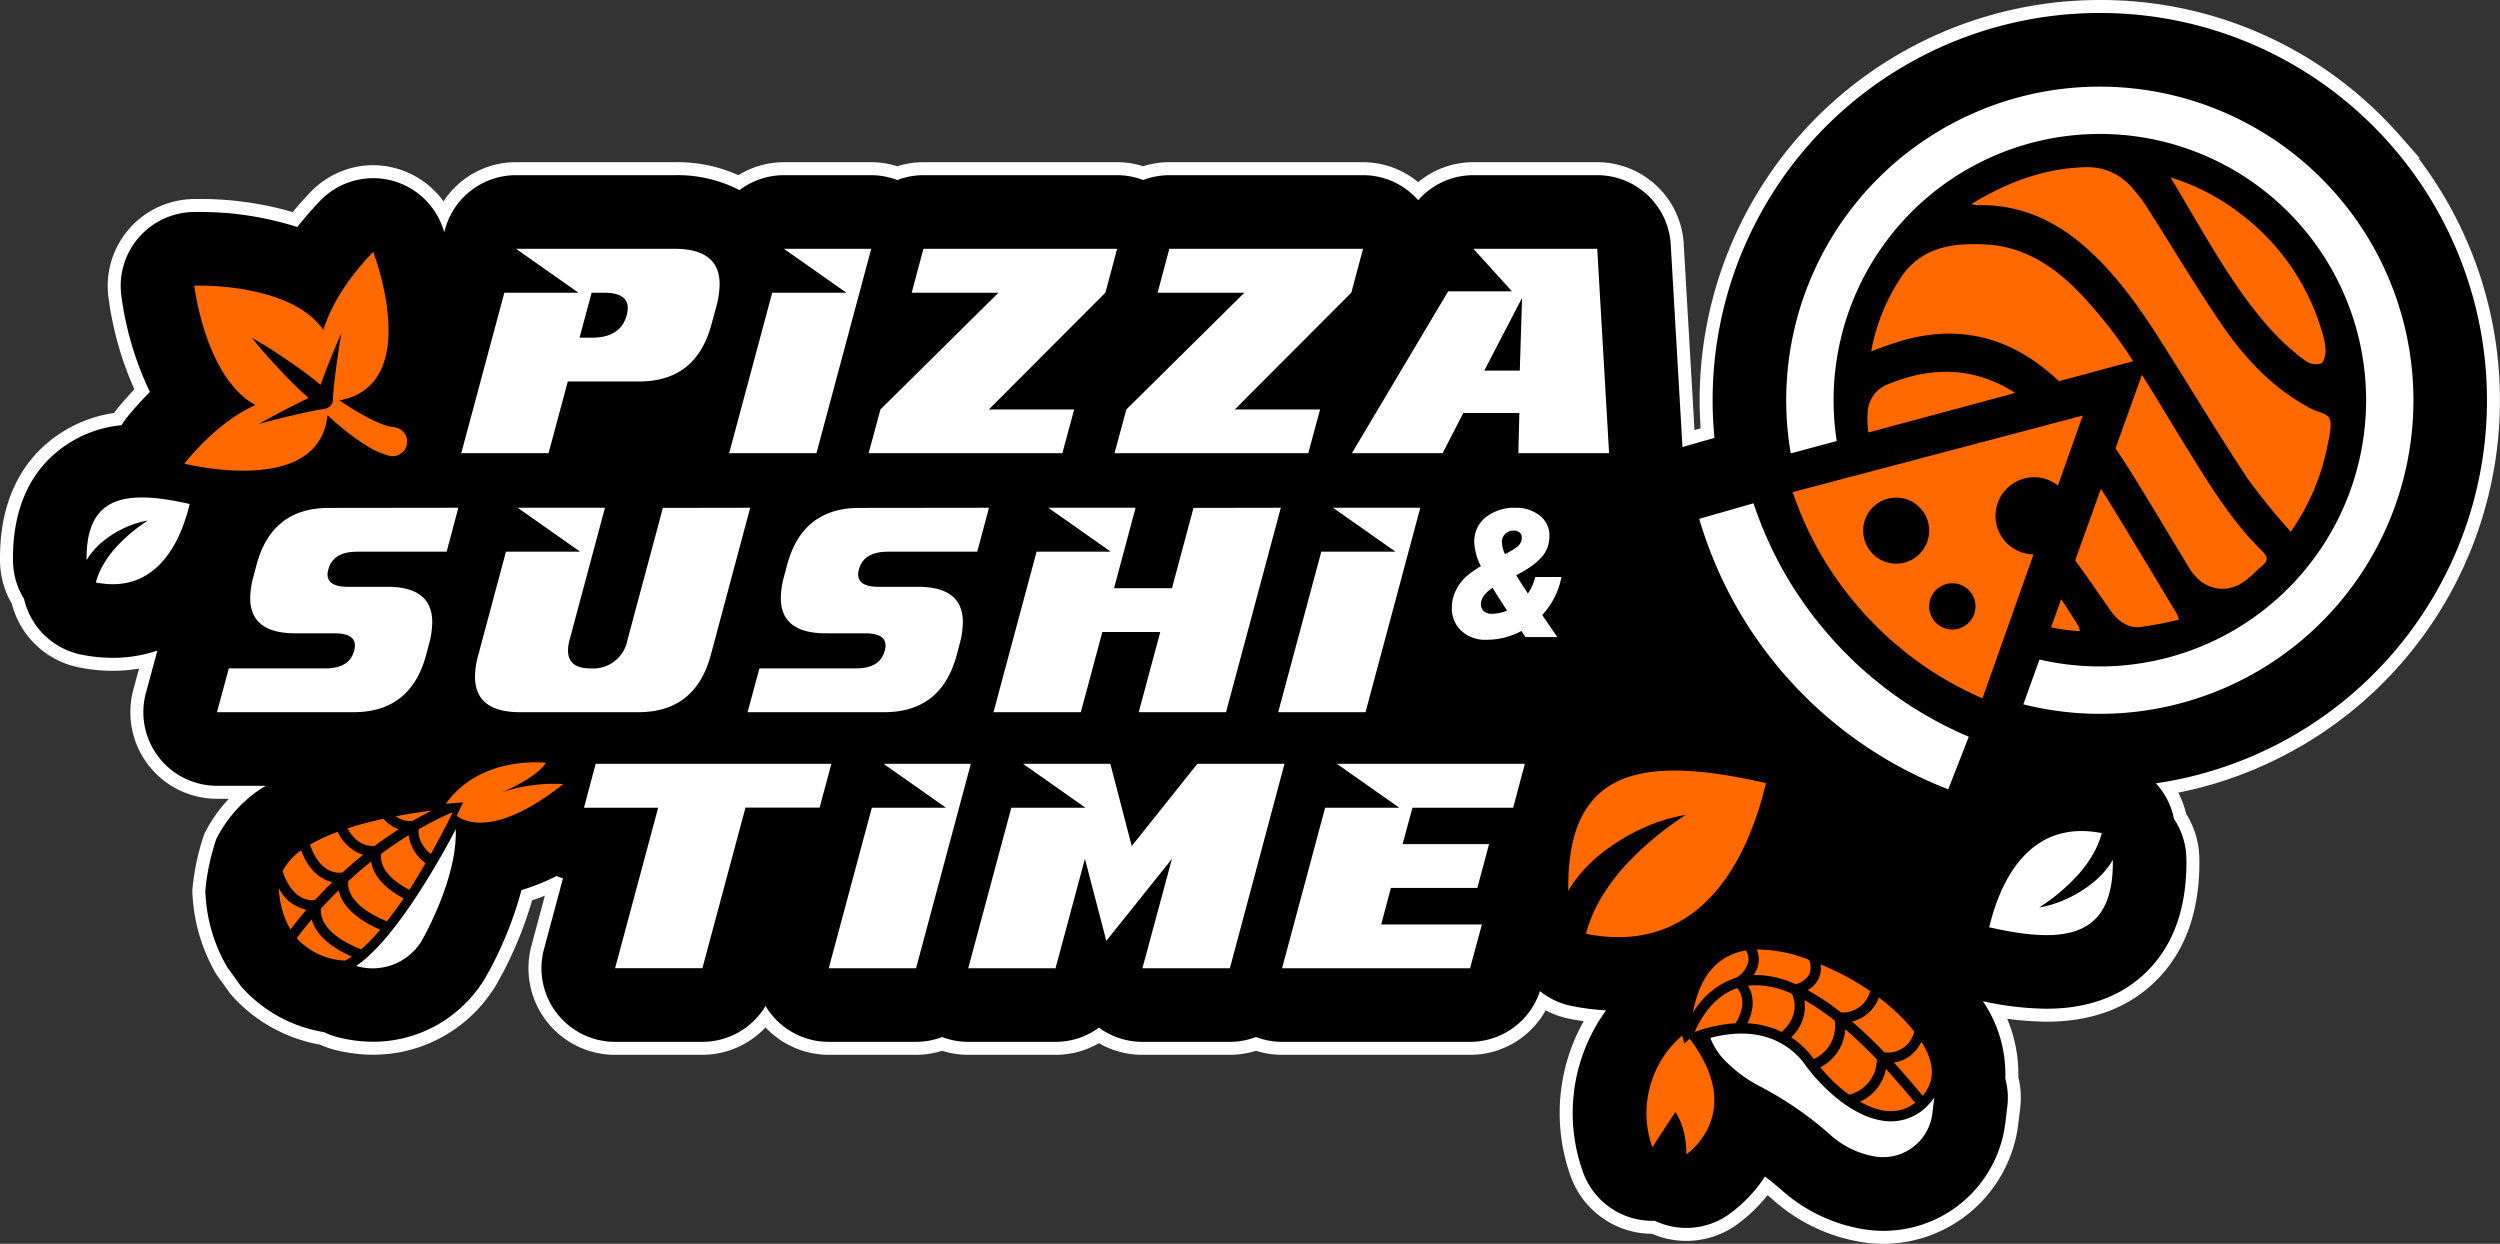<?xml version="1.0" encoding="UTF-8"?> <svg xmlns="http://www.w3.org/2000/svg" id="Слой_1" data-name="Слой 1" viewBox="0 0 385.058 191.579"><rect x="0" y="0" width="385.058" height="191.579" fill="#333333" stroke="none"/> <path d="M288.115,188.573a20.04,20.04,0,0,1-2.754-.19l-.384-.056a25.918,25.918,0,0,1-13.17-6.236c-.405-.354-.999-.86-1.73-1.446a22.834,22.834,0,0,1-5.469,5.389,12.334,12.334,0,0,1-11.938.997c-.06.001-.119.001-.179.001a12.372,12.372,0,0,1-11.618-8.181,27.85,27.85,0,0,1,2.704-24.375c-1.258-.129-2.512-.319-3.746-.568a12.406,12.406,0,0,1-4.177-1.694,12.302,12.302,0,0,1-11.23,7.251H195.464a12.28,12.28,0,0,1-4.016-.682,12.259,12.259,0,0,1-4.02.682H173.957a12.257,12.257,0,0,1-6.69-1.971,12.243,12.243,0,0,1-6.687,1.971H147.128a12.286,12.286,0,0,1-4.016-.681,12.254,12.254,0,0,1-4.019.681H125.645a12.41,12.41,0,0,1-9.735-4.761,12.401,12.401,0,0,1-9.726,4.761H92.736a12.339,12.339,0,0,1-11.917-15.537l2.617-9.75a32.255,32.255,0,0,1-4.297,1.702,58.267,58.267,0,0,1-5.593,13.342c-.186.317-.381.619-.59.913a21.039,21.039,0,0,1-17.448,9.314,23.524,23.524,0,0,1-5.611-.699,12.403,12.403,0,0,1-2.292-.817,22.841,22.841,0,0,1-12.93-7.023c-.188-.211-.299-.34-.408-.469-.703-.988-1.363-1.903-2.03-2.814l-.055-.084a25.925,25.925,0,0,1-3.516-11.543c-.017-.211-.032-.475-.042-.74l-.002-.061.005-.061a34.932,34.932,0,0,1,1.75-8.253l.022-.064.031-.061a21.168,21.168,0,0,1,5.352-6.73H31.419a12.338,12.338,0,0,1-11.911-15.558l1.3-4.809a22.576,22.576,0,0,1-5.402.654A25.763,25.763,0,0,1,10.324,99.8a12.354,12.354,0,0,1-9.559-9.188A12.22,12.22,0,0,1-.996,84.477c-.109-6.9,1.831-12.425,5.765-16.422a19.448,19.448,0,0,1,11.36-5.515c.227-.342.471-.674.73-.99.988-1.197,2.003-2.336,3.027-3.396A49.769,49.769,0,0,1,15.67,43.445c-.034-.3-.057-.59-.069-.88a12.389,12.389,0,0,1,11.85-12.906h0s.424-.019,1.18-.019l.22,0a50.113,50.113,0,0,1,14.585,2.166c.959-1.186,2.004-2.373,3.115-3.538a12.415,12.415,0,0,1,4.478-2.994,12.288,12.288,0,0,1,4.451-.835A12.433,12.433,0,0,1,66.36,30.963a12.286,12.286,0,0,1,11.12-6.986h24.433c.149-.004.321-.006.494-.006a21.726,21.726,0,0,1,9.394,2.147,12.398,12.398,0,0,1,6.938-2.141H132.187a12.29,12.29,0,0,1,4.016.681,12.26,12.26,0,0,1,4.02-.681H170.062a12.287,12.287,0,0,1,4.016.681,12.26,12.26,0,0,1,4.02-.681H207.94a12.325,12.325,0,0,1,8.49,3.409,12.339,12.339,0,0,1,8.51-3.409h19.072a12.347,12.347,0,0,1,12.317,11.625l1.735,29.943,2.933-.839A60.625,60.625,0,0,1,364.963,17.448c.376.391.732.762,1.079,1.14.338.367.676.75,1.013,1.133a60.633,60.633,0,0,1-35.148,99.641,12.285,12.285,0,0,1,1.874,4.362,12.287,12.287,0,0,1,1.976,6.507c.12,7.592-1.968,13.625-6.208,17.934C325.501,152.275,320,154.36,313.2,154.36a48.847,48.847,0,0,1-7.761-.731,20.777,20.777,0,0,1,2.43,10.384,12.171,12.171,0,0,1,.302,4.497l-.291,2.415-.06.46A19.985,19.985,0,0,1,288.115,188.573Z" transform="translate(2 2.006)"></path> <path d="M321.402-.006a59.451,59.451,0,0,1,42.842,18.15c.369.383.72.748,1.062,1.12.333.362.666.74.998,1.117h-.002a59.63,59.63,0,0,1-36.241,98.264,11.293,11.293,0,0,1,2.778,5.469,11.313,11.313,0,0,1,1.917,6.132c.116,7.315-1.876,13.107-5.921,17.217-3.853,3.914-9.113,5.898-15.636,5.898a47.699,47.699,0,0,1-9.803-1.159c.038.058.084.108.121.167a19.925,19.925,0,0,1,3.347,11.76,11.208,11.208,0,0,1,.312,4.263l-.291,2.414q-.025.221-.056.441a18.9,18.9,0,0,1-21.333,16.145l-.376-.055a24.962,24.962,0,0,1-12.65-5.993c-.646-.566-1.554-1.328-2.616-2.144a21.986,21.986,0,0,1-5.82,6.014,11.336,11.336,0,0,1-11.156.81c-.128.005-.257.007-.387.007a11.344,11.344,0,0,1-10.677-7.518,26.878,26.878,0,0,1,3.557-24.897,37.748,37.748,0,0,1-5.342-.69,11.324,11.324,0,0,1-4.84-2.277,11.333,11.333,0,0,1-10.767,7.814h-28.959a11.318,11.318,0,0,1-4.016-.746,11.304,11.304,0,0,1-4.021.746h-13.47a11.34,11.34,0,0,1-6.691-2.185,11.323,11.323,0,0,1-6.686,2.185H147.128a11.319,11.319,0,0,1-4.016-.745,11.301,11.301,0,0,1-4.02.745H125.645a11.34,11.34,0,0,1-9.735-5.526,11.335,11.335,0,0,1-9.727,5.526H92.736a11.34,11.34,0,0,1-10.951-14.278l2.929-10.912c-.338-.101-.669-.222-.996-.353a31.224,31.224,0,0,1-5.398,2.164,57.233,57.233,0,0,1-5.641,13.638q-.251.428-.538.832A20.079,20.079,0,0,1,55.506,158.448a22.466,22.466,0,0,1-5.367-.67,11.324,11.324,0,0,1-2.231-.809,21.738,21.738,0,0,1-12.498-6.738c-.168-.189-.275-.312-.379-.436q-.982-1.389-1.988-2.76a24.816,24.816,0,0,1-3.38-11.096c-.017-.217-.031-.468-.04-.716a33.95,33.95,0,0,1,1.7-8.017,20.086,20.086,0,0,1,6.372-7.389,11.306,11.306,0,0,1,1.204-.758l.043-.034H31.418A11.339,11.339,0,0,1,20.473,104.73l1.763-6.523a21.62,21.62,0,0,1-6.833,1.108l-.034,0h-.002a24.643,24.643,0,0,1-4.844-.494,11.338,11.338,0,0,1-8.821-8.594A11.222,11.222,0,0,1,.004,84.461C-.1,77.839,1.743,72.555,5.482,68.756a18.386,18.386,0,0,1,11.234-5.274,11.332,11.332,0,0,1,.917-1.3q1.694-2.052,3.454-3.826A48.885,48.885,0,0,1,16.662,43.32q-.045-.398-.062-.799A11.389,11.389,0,0,1,27.493,30.658s.408-.018,1.138-.018c.073,0,.145,0,.218,0a49.205,49.205,0,0,1,14.941,2.324q1.591-2.021,3.483-4.006a11.335,11.335,0,0,1,18.782,3.73c.098.254.235.624.387,1.056.066-.284.138-.568.227-.85A11.339,11.339,0,0,1,77.48,24.976h24.433c.165-.004.329-.006.494-.006a20.63,20.63,0,0,1,9.488,2.312,11.319,11.319,0,0,1,6.844-2.306h13.447a11.318,11.318,0,0,1,4.016.745,11.301,11.301,0,0,1,4.021-.745h29.838a11.319,11.319,0,0,1,4.016.746,11.3,11.3,0,0,1,4.021-.746h29.84a11.323,11.323,0,0,1,8.491,3.852,11.335,11.335,0,0,1,8.51-3.852h19.073a11.338,11.338,0,0,1,11.319,10.683l1.807,31.19,4.931-1.41A59.624,59.624,0,0,1,321.402-.006m0-2a61.625,61.625,0,0,0-61.465,65.975l-.947.271L257.328,35.543a13.349,13.349,0,0,0-13.316-12.567H224.94a13.34,13.34,0,0,0-8.509,3.071,13.328,13.328,0,0,0-8.488-3.071H178.099a13.254,13.254,0,0,0-4.021.627,13.268,13.268,0,0,0-4.012-.627H140.224a13.254,13.254,0,0,0-4.021.627,13.267,13.267,0,0,0-4.012-.627H118.74a13.407,13.407,0,0,0-7.017,2.001,22.738,22.738,0,0,0-9.315-2.007c-.181,0-.361.002-.542.006L77.48,22.976a13.283,13.283,0,0,0-11.167,6.032,13.439,13.439,0,0,0-10.835-5.569,13.283,13.283,0,0,0-4.812.902,13.424,13.424,0,0,0-4.841,3.237c-.966,1.014-1.885,2.046-2.743,3.08A51.127,51.127,0,0,0,28.849,28.64l-.227,0c-.777,0-1.216.02-1.216.02A13.404,13.404,0,0,0,14.601,42.607q.02.471.073.939A50.828,50.828,0,0,0,18.696,57.952c-.881.935-1.754,1.926-2.605,2.957q-.279.342-.533.698A20.443,20.443,0,0,0,4.071,67.339c-4.143,4.209-6.179,9.976-6.066,17.154A13.22,13.22,0,0,0-.169,90.997a13.359,13.359,0,0,0,10.298,9.784,26.703,26.703,0,0,0,5.232.533,23.886,23.886,0,0,0,4.055-.344l-.875,3.237a13.339,13.339,0,0,0,12.876,16.818h1.835a22.163,22.163,0,0,0-3.717,5.281l-.061.122-.044.129a35.978,35.978,0,0,0-1.8,8.489l-.011.123.004.123c.01.278.026.559.045.802a26.897,26.897,0,0,0,3.65,11.953l.051.087.06.082q.996,1.357,1.968,2.732l.049.069.055.065c.114.135.23.269.412.475a23.873,23.873,0,0,0,13.389,7.337,13.358,13.358,0,0,0,2.355.824,24.481,24.481,0,0,0,5.841.729,22.052,22.052,0,0,0,18.288-9.759c.218-.308.425-.629.616-.955a59.309,59.309,0,0,0,5.551-13.069q.997-.332,1.973-.728l-2.074,7.729a13.339,13.339,0,0,0,12.883,16.797h13.447a13.41,13.41,0,0,0,9.727-4.226,13.412,13.412,0,0,0,9.735,4.226h13.447a13.256,13.256,0,0,0,4.02-.627,13.268,13.268,0,0,0,4.011.627h13.451a13.233,13.233,0,0,0,6.691-1.798,13.241,13.241,0,0,0,6.69,1.798h13.47a13.257,13.257,0,0,0,4.021-.627,13.267,13.267,0,0,0,4.012.627h28.963a13.301,13.301,0,0,0,11.649-6.852,13.363,13.363,0,0,0,3.558,1.275q1.142.231,2.301.396a28.847,28.847,0,0,0-1.998,23.908,13.375,13.375,0,0,0,12.53,8.841,13.335,13.335,0,0,0,12.682-1.153,23.997,23.997,0,0,0,5.104-4.801c.359.299.664.562.904.772a26.904,26.904,0,0,0,13.653,6.464l.403.059a21.201,21.201,0,0,0,2.906.202,20.99,20.99,0,0,0,20.696-18.052q.034-.244.062-.488l.29-2.402a13.145,13.145,0,0,0-.291-4.73,21.788,21.788,0,0,0-1.718-8.992,49.777,49.777,0,0,0,6.017.451c7.107,0,12.847-2.185,17.089-6.495,4.435-4.506,6.62-10.781,6.495-18.651a13.278,13.278,0,0,0-2.038-6.879,13.284,13.284,0,0,0-1.211-3.256,61.633,61.633,0,0,0,37.006-97.698h.212L367.806,19.06c-.342-.389-.684-.777-1.027-1.15-.352-.383-.713-.759-1.094-1.154a61.133,61.133,0,0,0-44.282-18.762Z" transform="translate(2 2.006)" style="fill:#fff"></path> <path d="M46.012,139.593c-.819.972-1.595,1.955-2.299,2.91.041.049.083.096.125.143a10.712,10.712,0,0,0,7.296,3.303,9.73,9.73,0,0,0,1.049-.621C47.923,143.442,46.45,141.25,46.012,139.593Z" transform="translate(2 2.006)" style="fill:#ff6900"></path> <path d="M40.954,134.803c.003.092.008.184.015.277a13.626,13.626,0,0,0,1.772,6.08c.754-1.004,1.582-2.032,2.448-3.042A6.174,6.174,0,0,1,40.954,134.803Z" transform="translate(2 2.006)" style="fill:#ff6900"></path> <path d="M46.522,136.613c.847-.929,1.738-1.851,2.664-2.755-1.496-.335-3.508-1.462-4.801-4.883a8.914,8.914,0,0,0-2.865,3.191C43.107,136.925,45.988,136.703,46.522,136.613Z" transform="translate(2 2.006)" style="fill:#ff6900"></path> <path d="M50.158,135.12c-.938.922-1.84,1.861-2.692,2.807-.138.912-.025,3.826,6.154,6.289a27.95,27.95,0,0,0,2.944-3.03C51.964,139.195,50.534,136.809,50.158,135.12Z" transform="translate(2 2.006)" style="fill:#ff6900"></path> <path d="M60.175,136.364c-3.713-1.958-4.786-4.141-5.016-5.67-1.198.952-2.376,1.961-3.518,3.015-.138.938.015,3.771,5.965,6.2C58.427,138.861,59.288,137.673,60.175,136.364Z" transform="translate(2 2.006)" style="fill:#ff6900"></path> <path d="M50.748,132.38c1.036-.949,2.101-1.862,3.184-2.731a6.486,6.486,0,0,1-3.916-3.539,27.122,27.122,0,0,0-4.27,1.977C47.398,132.862,50.377,132.451,50.748,132.38Z" transform="translate(2 2.006)" style="fill:#ff6900"></path> <path d="M63.552,130.94a6.509,6.509,0,0,1-2.622-4.297c-1.434.88-2.841,1.832-4.2,2.845-.137.695-.251,3.192,4.323,5.55C61.885,133.743,62.724,132.37,63.552,130.94Z" transform="translate(2 2.006)" style="fill:#ff6900"></path> <path d="M55.715,128.27c1.2-.895,2.435-1.747,3.694-2.544a5.819,5.819,0,0,1-2.352-1.62c-2.015.441-3.869.936-5.528,1.479C53.081,128.402,55.155,128.345,55.715,128.27Z" transform="translate(2 2.006)" style="fill:#ff6900"></path> <path d="M61.577,124.417q1.44-.83,2.923-1.57c-1.615.205-3.519.486-5.525.868A3.517,3.517,0,0,0,61.577,124.417Z" transform="translate(2 2.006)" style="fill:#ff6900"></path> <path d="M64.349,129.542c1.416-2.525,2.563-4.77,3.3-6.265l.095-.198a52.92,52.92,0,0,0-5.238,2.629C62.41,126.287,62.389,127.825,64.349,129.542Z" transform="translate(2 2.006)" style="fill:#ff6900"></path> <path d="M75.413,119.992c1.685-.732,5.349-2.506,6.673-4.499,0,0-10.014-1.275-15.42,6.309l.116-.012.428-.041,1.957-.164.151-.007.022-.004-.981,2.055s4.655,4.474,16.387-4.87A25.011,25.011,0,0,0,75.413,119.992Z" transform="translate(2 2.006)" style="fill:#ff6900"></path> <path d="M52.854,146.77a8.854,8.854,0,0,0,10.044-3.783s5.572-9.504,5.295-17.274c-.072.139-.152.294-.227.439C66.596,128.776,59.218,142.508,52.854,146.77Z" transform="translate(2 2.006)" style="fill:#fff"></path> <path d="M295.093,168.078a7.853,7.853,0,0,1-5.829,2.628c-2.422,0-5.103-1.071-7.916-3.21a27.643,27.643,0,0,1-5.44-5.682c-1.548-2.094-5.858-6.246-14.476-3.956a10.303,10.303,0,0,0,2.724,3.94,20.797,20.797,0,0,0,5.25,3.694,53.358,53.358,0,0,1,10.543,7.327,13.66,13.66,0,0,0,6.878,3.308q.115.018.227.033a7.652,7.652,0,0,0,8.567-6.612c.004-.033.008-.066.012-.099l.291-2.414A8.314,8.314,0,0,1,295.093,168.078Z" transform="translate(2 2.006)" style="fill:#fff"></path> <path d="M268.099,148.163a15.075,15.075,0,0,1,6.471,1.422,3.241,3.241,0,0,0,2.134-1.609,2.975,2.975,0,0,0-.074-2.151,22.173,22.173,0,0,0-8.035-1.591,4.132,4.132,0,0,1,.263,2.096A4.248,4.248,0,0,1,268.099,148.163Z" transform="translate(2 2.006)" style="fill:#ff6900"></path> <path d="M272.443,156.941c2.798-2.592,1.923-5.116,1.561-5.864a12.802,12.802,0,0,0-6.778-1.27c.689,1.126,1.258,3.066-.09,5.797A13.727,13.727,0,0,1,272.443,156.941Z" transform="translate(2 2.006)" style="fill:#ff6900"></path> <path d="M266.926,144.39a9.062,9.062,0,0,0-3.529,1.337c-2.945,1.935-4.151,5.447-4.64,8.262a11.977,11.977,0,0,1,6.614-5.394,3.863,3.863,0,0,0,1.913-2.473A2.768,2.768,0,0,0,266.926,144.39Z" transform="translate(2 2.006)" style="fill:#ff6900"></path> <path d="M278.427,146.531a4.012,4.012,0,0,1-.255,2.05,4.054,4.054,0,0,1-1.746,1.914,36.428,36.428,0,0,1,5.147,3.452c.021,0,.043.001.064.001a4.39,4.39,0,0,0,4.411-3.301,38.083,38.083,0,0,0-4.483-2.663C280.482,147.44,279.438,146.958,278.427,146.531Z" transform="translate(2 2.006)" style="fill:#ff6900"></path> <path d="M259.014,156.939a22.717,22.717,0,0,1,6.309-1.339c1.829-3.041.796-4.788.242-5.41C261.916,151.423,259.912,154.886,259.014,156.939Z" transform="translate(2 2.006)" style="fill:#ff6900"></path> <path d="M282.31,166.233c.17.129.336.245.504.365a5.626,5.626,0,0,0,4.262-5.439c-1.725-1.795-3.348-3.331-4.871-4.636a7.004,7.004,0,0,1-3.832,5.861A24.065,24.065,0,0,0,282.31,166.233Z" transform="translate(2 2.006)" style="fill:#ff6900"></path> <path d="M293.937,158.429a5.485,5.485,0,0,1-4.229,3.224q2.158,2.353,4.415,5.11C296.37,164.196,295.683,161.189,293.937,158.429Z" transform="translate(2 2.006)" style="fill:#ff6900"></path> <path d="M288.232,160.069a4.103,4.103,0,0,0,4.599-3.197,27.628,27.628,0,0,0-2.283-2.537,32.625,32.625,0,0,0-3.154-2.696,5.911,5.911,0,0,1-4.127,3.706C284.873,156.725,286.526,158.292,288.232,160.069Z" transform="translate(2 2.006)" style="fill:#ff6900"></path> <path d="M292.968,167.851q-2.351-2.88-4.498-5.212a6.968,6.968,0,0,1-3.98,5.041C287.796,169.564,290.637,169.623,292.968,167.851Z" transform="translate(2 2.006)" style="fill:#ff6900"></path> <path d="M277.186,160.869c.061.083.123.154.185.236a5.574,5.574,0,0,0,3.211-5.916,35.441,35.441,0,0,0-4.659-3.153,6.467,6.467,0,0,1-2.037,5.724A13.096,13.096,0,0,1,277.186,160.869Z" transform="translate(2 2.006)" style="fill:#ff6900"></path> <path d="M258.239,157.986l-.823.747-.311-1.249a15.75,15.75,0,0,0-4.611,17.209l3.545-5.417s1.712,2.144,1.707,6.507C257.745,175.783,267.077,169.558,258.239,157.986Z" transform="translate(2 2.006)" style="fill:#ff6900"></path> <path d="M357.783,27.861c-.274-.311-.547-.623-.828-.928s-.569-.604-.856-.902a48.293,48.293,0,0,0-82.281,41.796l7.083-1.907a41.009,41.009,0,1,1,31.227,33.654l-2.484,6.903a48.287,48.287,0,0,0,48.14-78.615Z" transform="translate(2 2.006)" style="fill:#fff"></path> <path d="M350.826,79.892a104.826,104.826,0,0,1-6.698-8.262c-4.559-6.93-8.835-14.046-13.278-21.055-3.363-5.305-6.98-10.421-11.751-14.599-4.73-4.142-10.14-6.526-16.527-6.379a6.853,6.853,0,0,1-.945-.165c5.62-3.425,11.306-5.539,17.617-5.683a8.862,8.862,0,0,1,6.706,2.687,22.408,22.408,0,0,1,2.818,3.629c3.797,5.92,7.382,11.981,11.34,17.79,3.614,5.304,7.967,9.97,13.76,13.04,1.011.535,2.667.795,2.937,1.564.409,1.167-.036,2.688-.29,4.025A34.749,34.749,0,0,1,350.826,79.892Z" transform="translate(2 2.006)" style="fill:#ff6900"></path> <path d="M332.335,25.329a33.814,33.814,0,0,1,10.767,5.6A35.012,35.012,0,0,1,355.69,49.244a9.797,9.797,0,0,1,.505,2.742c-.005.7-.25,1.8-.702,1.996a2.707,2.707,0,0,1-2.281-.337,35.519,35.519,0,0,1-4.608-3.988c-4.546-4.771-7.99-10.345-11.342-15.974C335.669,31.01,334.099,28.322,332.335,25.329Z" transform="translate(2 2.006)" style="fill:#ff6900"></path> <path d="M312.889,54.766c.781.619,1.526,1.269,2.252,1.934l2.154-.58,9.264-2.495A70.525,70.525,0,0,0,318.293,43.07c-3.954-4.06-8.493-7.076-14.296-7.414-4.894-.285-9.696.262-12.916,4.644a30.596,30.596,0,0,0-4.882,11.805c1.382-.497,2.448-.908,3.532-1.266C298.14,48.061,305.86,49.193,312.889,54.766Z" transform="translate(2 2.006)" style="fill:#ff6900"></path> <path d="M346.507,82.961c-4.889-4.781-8.369-10.595-11.933-16.344-2.244-3.618-4.388-7.305-6.663-10.9l-3.087,8.578-.99,2.751q1.153,1.697,2.251,3.44c3.131,4.982,6.084,10.075,9.164,15.09,1.959,3.19,5.446,4.042,8.339,2.03,1.074-.747,1.971-1.744,2.974-2.598C347.413,84.281,347.214,83.653,346.507,82.961Z" transform="translate(2 2.006)" style="fill:#ff6900"></path> <path d="M308.388,58.518c-6.08-3.925-12.635-4.203-19.527-1.365a4.855,4.855,0,0,0-3.196,4.278,17.09,17.09,0,0,0,.106,3.178Z" transform="translate(2 2.006)" style="fill:#ff6900"></path> <path d="M333.265,92.502c-3.609-5.979-7.174-11.986-10.855-17.921-.27-.436-.546-.868-.821-1.301l-3.963,11.013c1.857,2.542,3.625,5.157,5.442,7.728,1.131,1.6,2.58,2.71,4.518,2.558a52.353,52.353,0,0,0,6.019-1.152A6.957,6.957,0,0,0,333.265,92.502Z" transform="translate(2 2.006)" style="fill:#ff6900"></path> <path d="M315.47,90.286l-1.56,4.335a30.952,30.952,0,0,0,4.438.584,3.659,3.659,0,0,0-.217-.771Q316.844,92.328,315.47,90.286Z" transform="translate(2 2.006)" style="fill:#ff6900"></path> <path d="M293.888,68.571,286.83,70.437,278.935,72.52l-4.816,1.268.033.115c.025.081.056.161.085.242l.027.077.019.057c.049.145.099.292.162.469l-.001-.004.004.011c.033.086.065.173.092.25.077.219.157.434.241.651l.034.062.157.423c.151.406.277.721.399.99l.063.14.056.143c.096.246.21.513.338.791l.02.043.019.043c.178.405.358.797.54,1.187.25.535.515,1.058.779,1.579.475.939,1.002,1.89,1.607,2.905.03.048.061.101.098.162l.113.168.075.138c.036.059.071.118.106.178.153.256.317.513.481.771.026.039.052.079.077.119l.002.002.077.118c.205.317.418.628.656.975l.444.649q.05.071.098.144c.604.856,1.191,1.641,1.791,2.395l.032.039.159.172.049.069.01.011.153.194q.266.34.55.665l.288.33.05.076c.026.031.053.062.082.093l.423.46.048.079c.234.265.469.529.709.79s.485.518.73.773l.075.055.421.457c.029.031.058.061.087.09l.07.055.302.311c.205.211.412.412.621.616.033.03.066.061.099.093l.178.155.136.147.038.038c.657.619,1.342,1.229,2.087,1.856l.367.244.217.236.339.275c.298.244.59.481.889.713l.112.087.002.002.072.056c.366.272.732.542,1.091.806L293.4,99.9l.031.025c.053.038.104.075.154.112.962.688,1.866,1.291,2.756,1.839.501.308,1.001.616,1.508.906.382.218.757.429,1.146.641l.041.022.04.023c.268.151.524.287.76.402l.138.068.135.075c.26.143.563.296.954.479l.409.192.059.039c.209.101.417.199.631.295.077.035.158.073.26.122.154.07.302.134.459.202l.057.025.057.026c.077.035.154.072.211.096l.14.053,1.67-4.696.929-2.622-.002-.001,5.264-14.837A5.944,5.944,0,1,1,314.973,72.77l3.821-10.774ZM290.054,84.806a5.084,5.084,0,1,1,5.085-5.084,5.084,5.084,0,0,1-5.085,5.084Zm8.651,10.149A3.565,3.565,0,1,1,302.27,91.39a3.565,3.565,0,0,1-3.565,3.565Z" transform="translate(2 2.006)" style="fill:#ff6900"></path> <path d="M269.048,78.209c-.147-.376-.287-.744-.419-1.119-.026-.075-.06-.158-.086-.233-.073-.203-.139-.398-.205-.593-.073-.203-.146-.405-.204-.607-.018-.044-.033-.095-.049-.144L259.72,77.905a63.94,63.94,0,0,0,38.358,41.657l3.16-8.099c-.087-.033-.182-.074-.261-.114-.197-.075-.392-.164-.589-.254-.189-.082-.378-.164-.574-.253-.072-.033-.152-.073-.225-.105-.363-.163-.718-.333-1.08-.511-.036-.024-.073-.033-.109-.056-.45-.211-.892-.429-1.325-.669-.362-.178-.724-.37-1.078-.57-.426-.232-.839-.464-1.258-.703-.571-.327-1.126-.668-1.681-1.009-1.081-.666-2.125-1.368-3.166-2.113-.093-.07-.201-.141-.308-.227-.395-.29-.796-.588-1.198-.885-.064-.054-.136-.102-.201-.156-.344-.266-.68-.538-1.023-.819-.222-.179-.45-.366-.679-.553-.014-.015-.036-.024-.05-.039-.915-.763-1.814-1.554-2.696-2.39-.05-.054-.114-.108-.17-.17-.071-.062-.128-.124-.2-.186-.277-.27-.547-.533-.817-.81a1.01,1.01,0,0,1-.128-.124c-.149-.147-.298-.293-.447-.455a.787.787,0,0,1-.114-.108l-.078-.085c-.347-.362-.695-.724-1.034-1.093s-.671-.745-1.003-1.121l-.078-.085a.783.783,0,0,1-.098-.122c-.148-.161-.282-.322-.416-.483a1.005,1.005,0,0,1-.113-.138q-.392-.449-.76-.919a1.864,1.864,0,0,1-.155-.184c-.057-.061-.098-.122-.148-.176-.759-.949-1.474-1.91-2.158-2.885-.014-.015-.021-.038-.035-.053-.167-.244-.335-.487-.495-.723-.251-.365-.495-.723-.732-1.088-.049-.069-.09-.144-.139-.213-.222-.349-.444-.699-.652-1.048-.041-.076-.09-.144-.131-.22-.077-.114-.138-.228-.201-.326-.657-1.1-1.269-2.197-1.843-3.33-.294-.582-.588-1.163-.866-1.759-.204-.437-.4-.867-.596-1.311-.17-.369-.331-.746-.478-1.122-.203-.452-.384-.911-.556-1.376C269.075,78.284,269.069,78.247,269.048,78.209Z" transform="translate(2 2.006)" style="fill:#fff"></path> <path d="M107.584,47.951q-2.353,8.799-11.141,8.799H85.457L82.49,67.802H69.043L75.68,43.083H87.106l-9.625-6.768h24.434q6.923,0,6.922,5.455a13.526,13.526,0,0,1-.483,3.344ZM94.532,46.532a4.538,4.538,0,0,0,.154-1.099q0-2.351-3.625-2.351H89.127l-1.868,6.921h1.934Q93.587,50.004,94.532,46.532Z" transform="translate(2 2.006)" style="fill:#fff"></path> <path d="M123.75,67.802H110.303l6.636-24.719h11.426l-9.624-6.768h13.447Z" transform="translate(2 2.006)" style="fill:#fff"></path> <path d="M161.625,67.802H131.787l1.823-6.745L151.782,43.083H138.422l1.803-6.768h29.838l-1.801,6.751L150.31,61.056h13.14Z" transform="translate(2 2.006)" style="fill:#fff"></path> <path d="M199.502,67.802h-29.84l1.824-6.745L189.659,43.083H176.299L178.1,36.316h29.84l-1.803,6.751-17.951,17.99h13.14Z" transform="translate(2 2.006)" style="fill:#fff"></path> <path d="M245.837,67.802H231.863l.153-6.196h-8.635l-3.187,6.196H206.22l14.831-24.939h9.822l-5.933-6.548h19.072ZM232.082,55.08l.351-11.206L226.611,55.08Z" transform="translate(2 2.006)" style="fill:#fff"></path> <path d="M66.794,82.968H53.04q-3.735,0-4.461,2.702a2.851,2.851,0,0,0-.132.814q.022,1.89,3.142,1.89h6.064q6.923,0,6.922,5.449a13.245,13.245,0,0,1-.483,3.318L63.63,98.876q-2.373,8.811-11.162,8.812H31.419l1.823-6.746H48.096q3.735,0,4.439-2.703a2.837,2.837,0,0,0,.132-.812q0-1.89-3.142-1.89H43.46q-6.923,0-6.922-5.449a12.905,12.905,0,0,1,.506-3.34l.461-1.735q2.351-8.789,11.141-8.789L68.597,76.2Z" transform="translate(2 2.006)" style="fill:#fff"></path> <path d="M107.482,98.876q-2.373,8.811-11.162,8.812H78.083q-6.921,0-6.922-5.494a12.882,12.882,0,0,1,.506-3.317L75.93,82.967H87.355L77.731,76.2H91.179L85.73,96.543a6.667,6.667,0,0,0-.242,1.672q0,2.726,3.473,2.727A5.363,5.363,0,0,0,94.65,96.546L100.1,76.222,113.547,76.2Z" transform="translate(2 2.006)" style="fill:#fff"></path> <path d="M148.522,82.968H134.767q-3.736,0-4.46,2.702a2.851,2.851,0,0,0-.132.814q.022,1.89,3.143,1.89h6.064q6.92,0,6.921,5.449a13.24,13.24,0,0,1-.483,3.318l-.461,1.735q-2.373,8.811-11.162,8.812H113.145l1.824-6.746h14.854q3.735,0,4.439-2.703a2.837,2.837,0,0,0,.132-.812q0-1.89-3.143-1.89h-6.064q-6.92,0-6.921-5.449a12.983,12.983,0,0,1,.505-3.34l.462-1.735q2.351-8.789,11.14-8.789L150.324,76.2Z" transform="translate(2 2.006)" style="fill:#fff"></path> <path d="M186.837,107.687H173.39l3.318-12.35h-8.921l-3.317,12.35H151.022l6.635-24.72H169.083L159.46,76.2h13.447l-3.318,12.393H178.51l3.317-12.37L195.275,76.2Z" transform="translate(2 2.006)" style="fill:#fff"></path> <path d="M208.321,107.687H194.874l6.637-24.72h11.426L203.311,76.2h13.447Z" transform="translate(2 2.006)" style="fill:#fff"></path> <path d="M124.245,122.382H112.819l-6.635,24.742H92.737l6.635-24.72H87.946l1.803-6.768h36.299Z" transform="translate(2 2.006)" style="fill:#fff"></path> <path d="M139.094,147.125H125.647l6.636-24.72H143.708l-9.624-6.768h13.447Z" transform="translate(2 2.006)" style="fill:#fff"></path> <path d="M187.429,147.125h-13.47l4.548-16.854L168.399,142.906l-3.295-12.635-4.527,16.854H147.13l6.637-24.72h11.426l-9.625-6.768H169.017l3.297,12.668L182.42,115.638h13.424Z" transform="translate(2 2.006)" style="fill:#fff"></path> <path d="M224.425,147.125h-28.959l6.635-24.72h11.426l-9.623-6.767h28.959l-1.801,6.768H215.548l-1.516,5.603h13.316l-1.803,6.746H212.23l-1.494,5.625h15.513Z" transform="translate(2 2.006)" style="fill:#fff"></path> <path d="M238.495,86.867a11.836,11.836,0,0,1-2.956,5.856q.664.967,2.321,3.397h-4.889q-.359-.524-.635-.939a11.291,11.291,0,0,1-5.386,1.354,5.403,5.403,0,0,1-3.867-1.381,4.611,4.611,0,0,1-1.464-3.508,5.997,5.997,0,0,1,.635-2.748A6.937,6.937,0,0,1,223.8,86.825a13.962,13.962,0,0,1,2.293-1.616,9.021,9.021,0,0,1-1.022-3.646,4.753,4.753,0,0,1,1.796-3.922,7.071,7.071,0,0,1,4.559-1.437,5.752,5.752,0,0,1,3.729,1.202,3.807,3.807,0,0,1,1.492,3.108,5.134,5.134,0,0,1-.4,2.058,4.843,4.843,0,0,1-1.202,1.657,12.914,12.914,0,0,1-1.574,1.243,22.229,22.229,0,0,1-1.934,1.119q.718,1.188,1.796,2.818a6.772,6.772,0,0,0,1.105-2.542Zm-10.718,5.663a6.03,6.03,0,0,0,2.348-.497q-1.299-1.96-2.237-3.507-1.796,1.215-1.796,2.541a1.346,1.346,0,0,0,.455,1.064,1.796,1.796,0,0,0,1.229.4Zm3.371-12.817a1.817,1.817,0,0,0-1.299.497,1.708,1.708,0,0,0-.524,1.298,4.896,4.896,0,0,0,.469,1.823,9.465,9.465,0,0,0,1.934-1.16,1.7,1.7,0,0,0,.663-1.353,1.007,1.007,0,0,0-.345-.815A1.349,1.349,0,0,0,231.148,79.712Z" transform="translate(2 2.006)" style="fill:#fff"></path> <path d="M239.557,135.209c.252-.436.517-.861.798-1.267a22.195,22.195,0,0,1,4.99-5.038,30.456,30.456,0,0,1,5.913-3.453,26.54,26.54,0,0,1,6.417-1.96,47.991,47.991,0,0,0-9.738,8.244,30.752,30.752,0,0,0-3.482,4.838,21.52,21.52,0,0,0-2.132,5.08l-.023.082c-.007.026-.021.049-.029.075,15.498,3.121,24.122-8.098,27.73-23.197C251.244,114.329,239.26,116.052,239.557,135.209Z" transform="translate(2 2.006)" style="fill:#ff6900"></path> <path d="M11.342,84.282c.132-.229.268-.456.415-.668a11.591,11.591,0,0,1,2.601-2.627,15.885,15.885,0,0,1,3.083-1.8,13.842,13.842,0,0,1,3.345-1.022,25.009,25.009,0,0,0-5.076,4.298,16.02,16.02,0,0,0-1.815,2.522,11.241,11.241,0,0,0-1.111,2.648l-.012.043c-.003.01-.011.018-.014.028,8.074,1.622,12.573-4.212,14.454-12.08C17.432,73.389,11.184,74.288,11.342,84.282Z" transform="translate(2 2.006)" style="fill:#fff"></path> <path d="M322.923,131.227a13.906,13.906,0,0,1-3.12,3.151,19.064,19.064,0,0,1-3.698,2.16,16.598,16.598,0,0,1-4.013,1.226,29.991,29.991,0,0,0,6.09-5.156,19.224,19.224,0,0,0,2.178-3.026,13.472,13.472,0,0,0,1.334-3.177l.014-.051c.004-.012.01-.022.013-.034-9.684-1.944-15.081,5.056-17.336,14.494,11.733,2.681,19.228,1.602,19.038-10.387C323.263,130.699,323.1,130.971,322.923,131.227Z" transform="translate(2 2.006)" style="fill:#fff"></path> <path d="M58.98,63.841a2.363,2.363,0,0,0-.417-.068,7.298,7.298,0,0,1-1.932-.54,20.756,20.756,0,0,1-2.153-1.012c-.72-.381-1.438-.793-2.146-1.23-.69-.424-1.393-.879-2.042-1.327,13.099-2.453,5.191-22.883,5.191-22.883-4.372,4.586-6.619,8.638-7.674,12.021-5.149-7.371-19.884-6.813-19.884-6.813S29.598,56.154,37.34,60.375c-3.219,1.458-6.953,4.168-10.961,9.025,0,0,20.772,5.3,22.064-7.461.653.608,1.29,1.165,1.958,1.726.681.572,1.383,1.126,2.114,1.662a24.713,24.713,0,0,0,2.319,1.536,11.522,11.522,0,0,0,2.879,1.254l.134.035a2.229,2.229,0,1,0,1.195-4.294l-.061-.016ZM49.261,59.543a1.259,1.259,0,0,1-.777,1.23,1.204,1.204,0,0,1-.138.095,1.371,1.371,0,0,1-.308.088c-1.671.262-3.384.644-5.083,1.043q-2.553.606-5.098,1.296,2.301-1.284,4.65-2.503,1.5-.772,3.04-1.498-.588-.509-1.162-1.034c-.909-.835-1.77-1.728-2.63-2.621-1.713-1.794-3.392-3.629-4.947-5.608,2.195,1.23,4.268,2.605,6.306,4.019,1.014.712,2.03,1.424,2.996,2.193q.64.508,1.262,1.037.562-1.576,1.17-3.115.979-2.46,2.031-4.875-.432,2.599-.785,5.201c-.225,1.693-.428,3.397-.527,5.051Z" transform="translate(2 2.006)" style="fill:#ff6900"></path> </svg> 